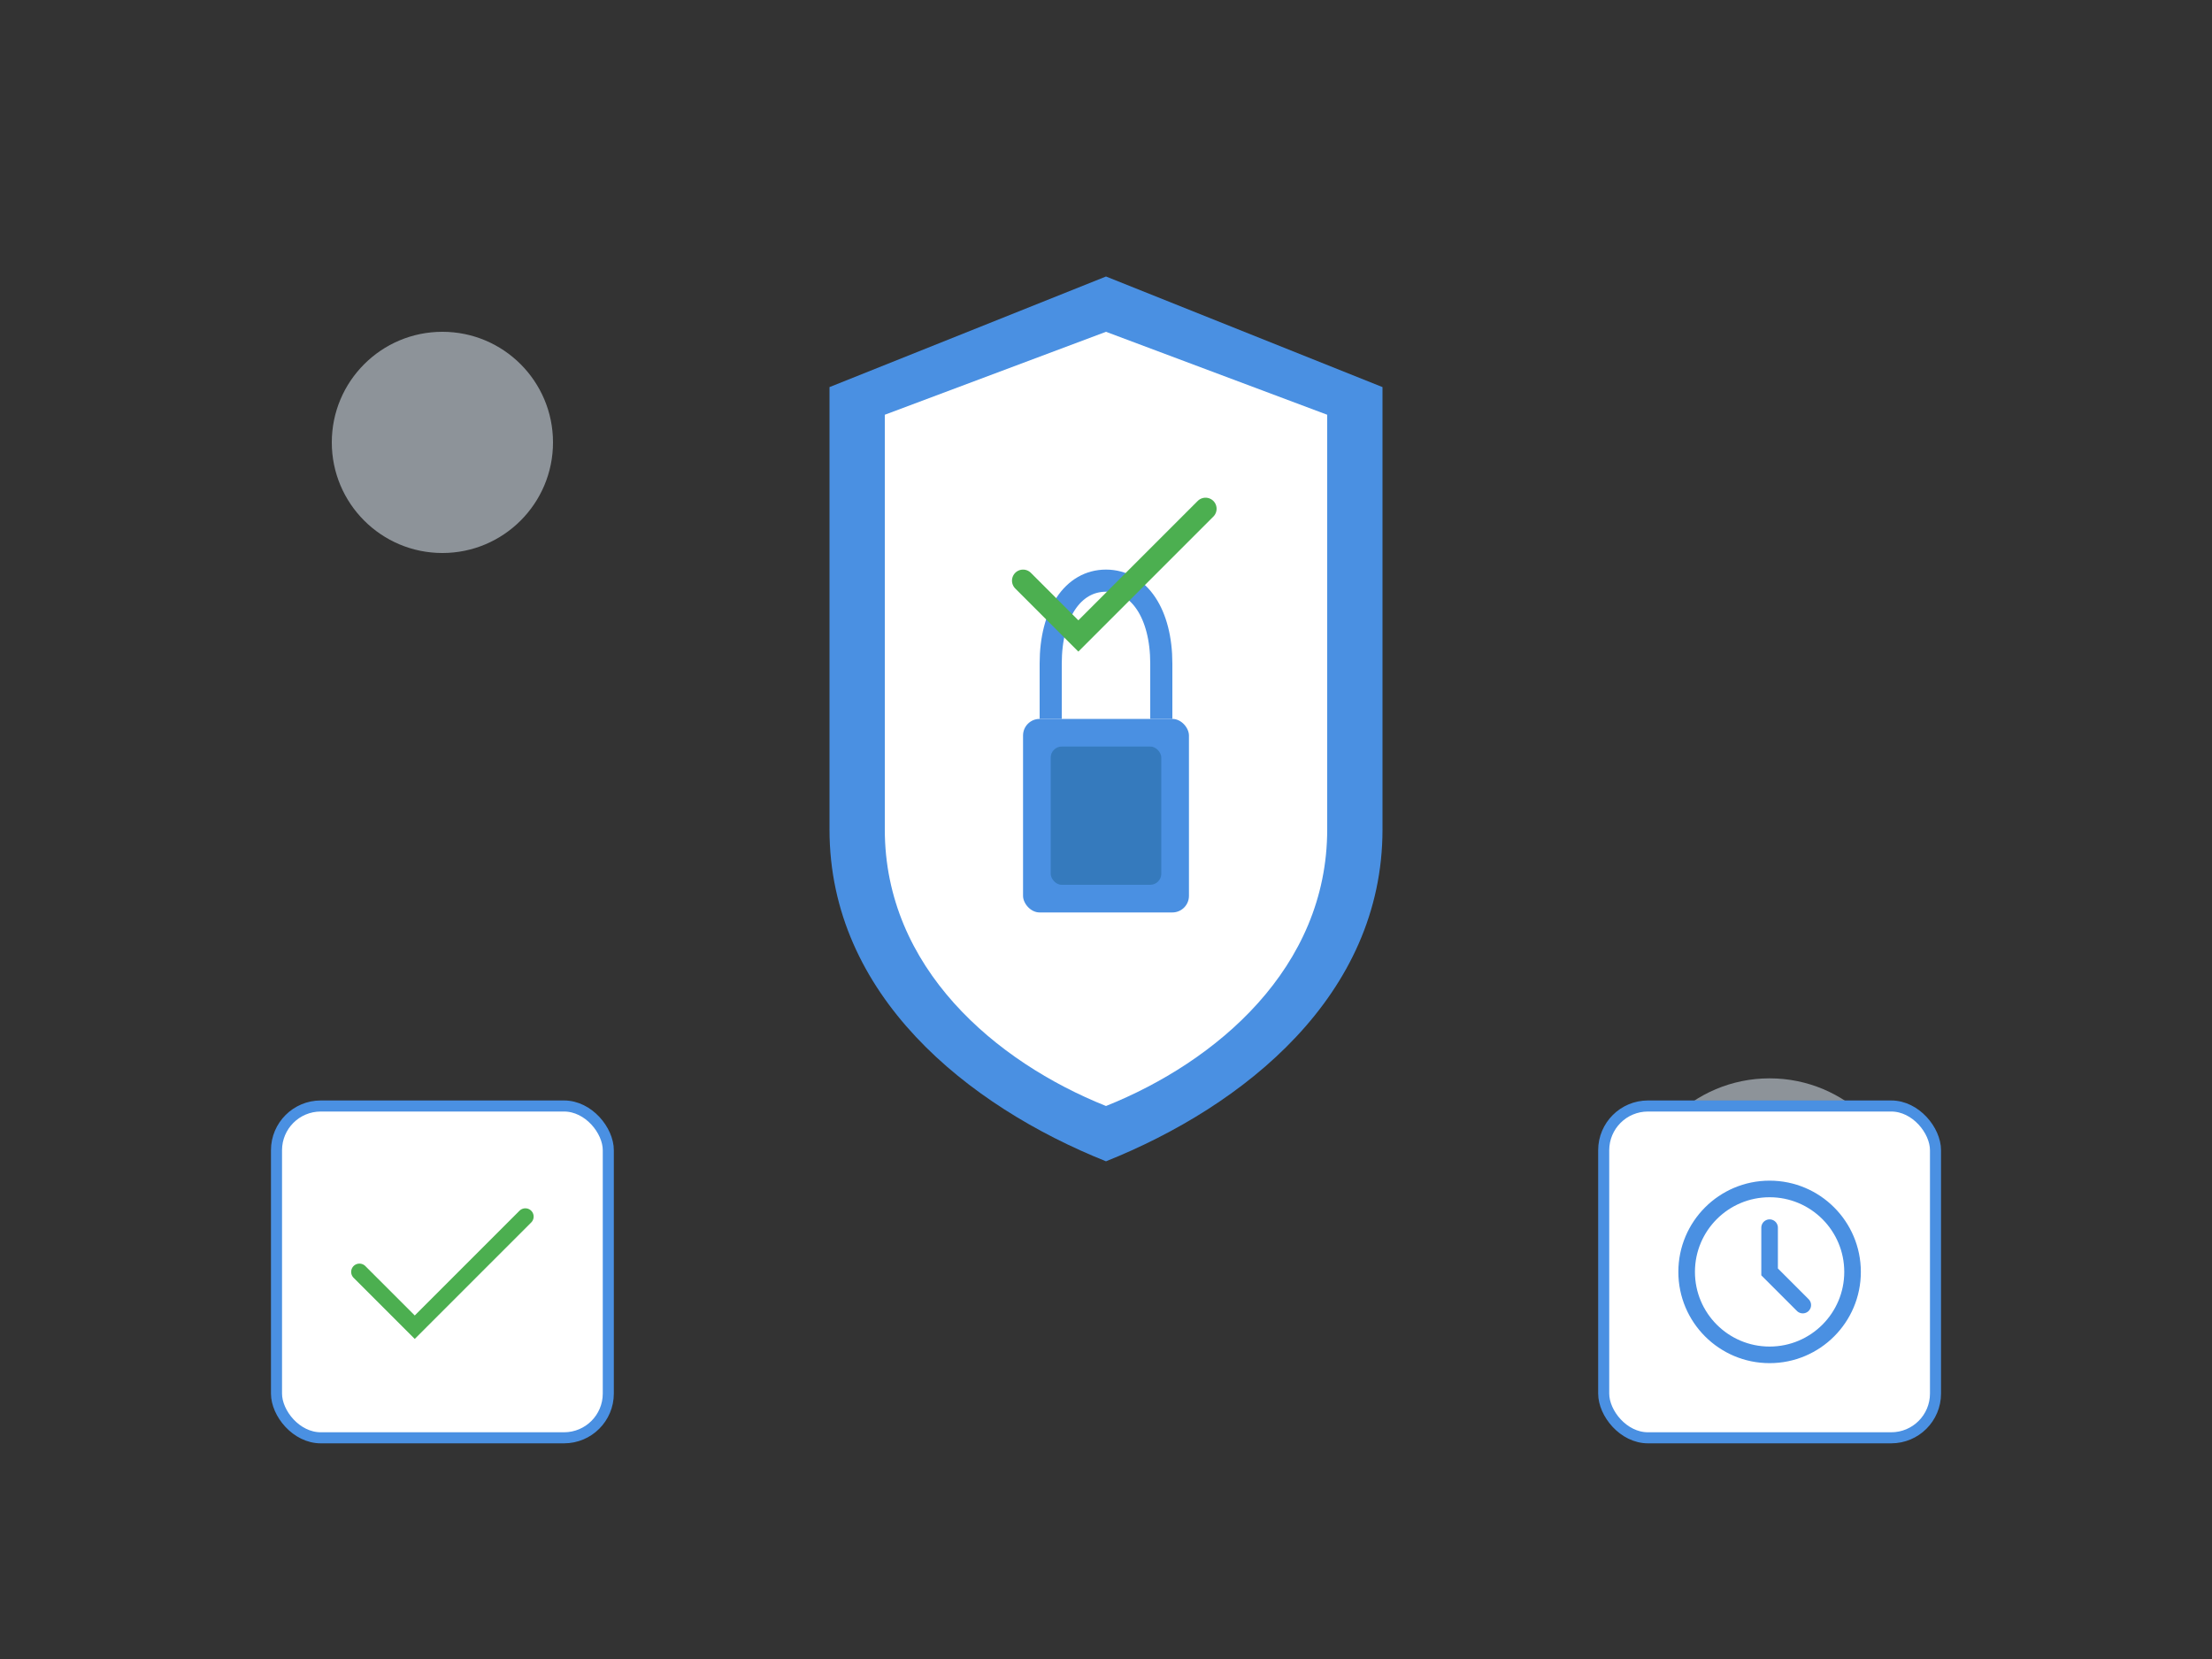 <svg width="400" height="300" viewBox="0 0 400 300" fill="none" xmlns="http://www.w3.org/2000/svg">
  <rect x="0" y="0" width="400" height="300" fill="#333333" stroke="none"/>
  <!-- Shield -->
  <g transform="translate(150, 50)">
    <path d="M50 0 L100 20 L100 100 C100 130 75 150 50 160 C25 150 0 130 0 100 L0 20 Z" fill="#4A90E2"/>
    <path d="M50 10 L90 25 L90 100 C90 125 70 142 50 150 C30 142 10 125 10 100 L10 25 Z" fill="#fff"/>
    
    <!-- Lock icon -->
    <rect x="35" y="80" width="30" height="35" rx="3" fill="#4A90E2"/>
    <rect x="40" y="85" width="20" height="25" rx="2" fill="#357ABD"/>
    <path d="M40 80 L40 70 C40 61 44 55 50 55 C56 55 60 61 60 70 L60 80" stroke="#4A90E2" stroke-width="4" fill="none"/>
    
    <!-- Checkmark -->
    <path d="M35 55 L45 65 L68 42" stroke="#4CAF50" stroke-width="4" fill="none" stroke-linecap="round"/>
  </g>
  
  <!-- Decorative elements -->
  <circle cx="80" cy="80" r="20" fill="#E8F4FF" opacity="0.5"/>
  <circle cx="320" cy="220" r="25" fill="#E8F4FF" opacity="0.5"/>
  
  <!-- Security badges -->
  <g transform="translate(50, 200)">
    <rect width="60" height="60" rx="8" fill="#fff" stroke="#4A90E2" stroke-width="2"/>
    <path d="M15 30 L25 40 L45 20" stroke="#4CAF50" stroke-width="3" fill="none" stroke-linecap="round"/>
  </g>
  
  <g transform="translate(290, 200)">
    <rect width="60" height="60" rx="8" fill="#fff" stroke="#4A90E2" stroke-width="2"/>
    <circle cx="30" cy="30" r="15" stroke="#4A90E2" stroke-width="3" fill="none"/>
    <path d="M30 22 L30 30 L36 36" stroke="#4A90E2" stroke-width="3" fill="none" stroke-linecap="round"/>
  </g>
</svg>


